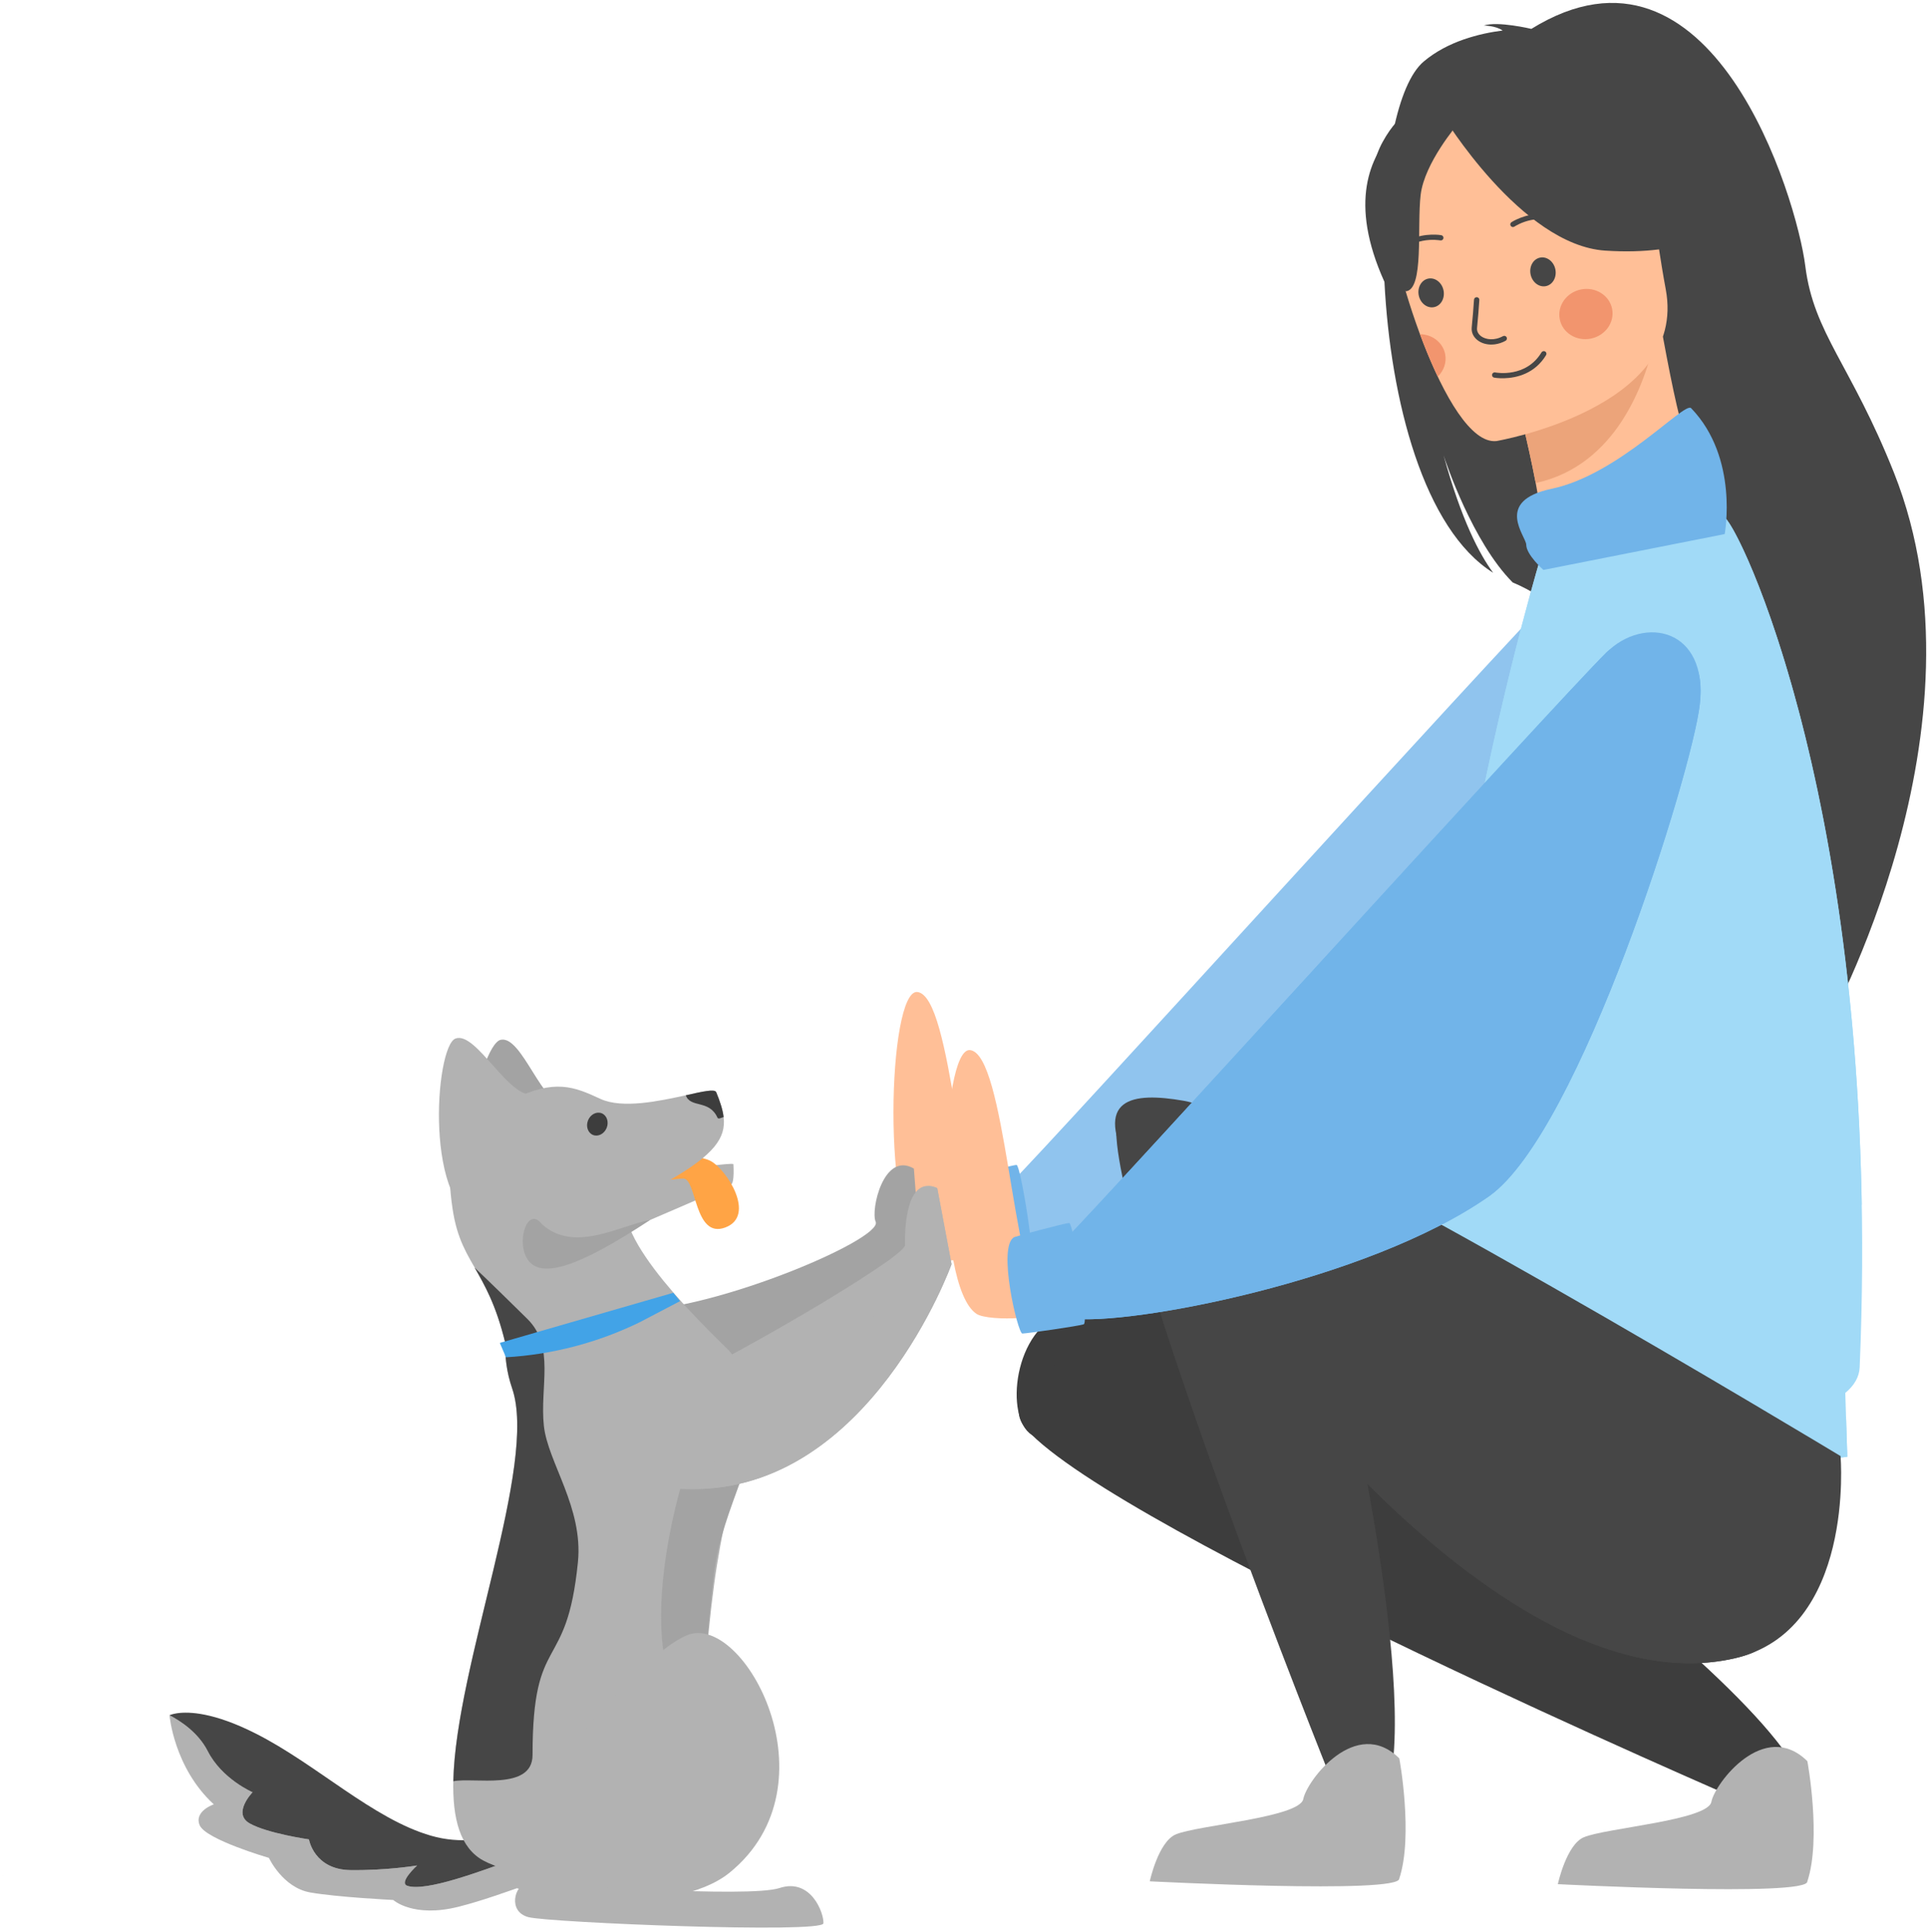 <svg width="391" height="392" viewBox="0 0 391 392" fill="none" xmlns="http://www.w3.org/2000/svg">
<path fill-rule="evenodd" clip-rule="evenodd" d="M280.911 57.184C273.564 40.91 278.082 31.84 282.71 26.595C284.105 19.835 286.189 14.761 288.871 12.49C293.761 8.352 300.257 6.781 304.895 6.191C303.484 5.193 301.077 5.184 301.077 5.184C303.844 4.228 310.724 5.858 310.724 5.858C347.435 -16.823 364.595 40.28 366.306 53.974C368.021 67.665 375.578 73.983 384.299 95.906C404.809 147.466 370.488 208.705 370.488 208.705C369.432 197.578 336.51 130.502 306.93 118.157C298.747 109.924 293.338 93.679 292.921 92.398C296.509 105.41 300.164 112.401 302.97 116.197C288.892 107.403 282.134 81.21 280.911 57.184" fill="#464646"/>
<path fill-rule="evenodd" clip-rule="evenodd" d="M312.326 113.351C312.206 113.435 326.304 117.693 335.471 113.235C344.095 109.051 347.822 96.151 347.692 96.147C343.698 96.106 341.595 91.023 337.409 68.278L335.734 68.948L307.561 80.234C307.561 80.234 309.956 89.319 311.605 97.99C312.993 105.268 313.848 112.26 312.326 113.351" fill="#FFBF97"/>
<path fill-rule="evenodd" clip-rule="evenodd" d="M307.562 80.234C307.562 80.234 309.956 89.319 311.605 97.99C327.891 94.453 333.742 77.891 335.734 68.948L307.562 80.234Z" fill="#ECA47A"/>
<path fill-rule="evenodd" clip-rule="evenodd" d="M303.636 89.475C303.636 89.475 342.496 82.841 337.992 58.704C333.486 34.568 335.469 17.457 310.468 20.672C285.467 23.887 282.378 33.994 281.922 42.417C281.467 50.838 293.411 90.578 303.636 89.475" fill="#FFBF97"/>
<path fill-rule="evenodd" clip-rule="evenodd" d="M292.713 23.394C292.713 23.394 308.636 49.713 325.699 50.843C342.762 51.971 349.004 46.286 349.004 46.286C349.004 46.286 334.657 38.712 328.815 21.882C328.815 21.882 298.184 8.417 292.713 23.394" fill="#464646"/>
<path fill-rule="evenodd" clip-rule="evenodd" d="M295.773 25.199C295.773 25.199 289.038 33.006 288.261 39.514C287.484 46.022 288.99 58.834 285.222 59.096C285.222 59.096 273.619 41.355 280.555 28.783C287.91 15.453 295.773 25.199 295.773 25.199" fill="#464646"/>
<path fill-rule="evenodd" clip-rule="evenodd" d="M286.045 48.616C289.196 47.138 292.402 47.704 292.45 47.713C292.743 47.769 292.937 48.05 292.882 48.341C292.826 48.632 292.543 48.826 292.247 48.77C291.993 48.725 285.985 47.686 282.888 52.907C282.733 53.161 282.403 53.25 282.145 53.099C281.886 52.948 281.802 52.617 281.952 52.363C283.076 50.471 284.554 49.314 286.045 48.616" fill="#464646"/>
<path fill-rule="evenodd" clip-rule="evenodd" d="M309.587 75.756C306.426 77.209 303.222 76.62 303.176 76.609C302.883 76.552 302.691 76.269 302.749 75.977C302.809 75.686 303.092 75.496 303.387 75.554C303.641 75.603 309.641 76.688 312.779 71.49C312.934 71.236 313.265 71.149 313.523 71.304C313.779 71.455 313.862 71.785 313.709 72.04C312.573 73.922 311.083 75.068 309.587 75.756" fill="#464646"/>
<path fill-rule="evenodd" clip-rule="evenodd" d="M312.933 43.402C309.456 43.276 306.727 45.05 306.685 45.077C306.438 45.242 306.369 45.577 306.537 45.823C306.702 46.071 307.037 46.135 307.289 45.97C307.504 45.829 312.625 42.522 317.52 46.114C317.761 46.29 318.102 46.24 318.28 46.001C318.458 45.761 318.406 45.426 318.166 45.249C316.394 43.947 314.58 43.462 312.933 43.402" fill="#464646"/>
<path fill-rule="evenodd" clip-rule="evenodd" d="M315.592 54.638C315.92 56.237 315.063 57.762 313.677 58.047C312.288 58.332 310.898 57.268 310.567 55.671C310.239 54.072 311.096 52.545 312.484 52.262C313.871 51.977 315.261 53.041 315.592 54.638" fill="#464646"/>
<path fill-rule="evenodd" clip-rule="evenodd" d="M292.899 58.898C293.227 60.498 292.37 62.022 290.983 62.307C289.595 62.593 288.205 61.529 287.874 59.931C287.546 58.332 288.403 56.806 289.791 56.523C291.178 56.237 292.568 57.301 292.899 58.898" fill="#464646"/>
<path fill-rule="evenodd" clip-rule="evenodd" d="M303.305 69.854C302.119 70.007 300.958 69.788 300.047 69.191C299.03 68.523 298.51 67.515 298.621 66.418C298.83 64.367 298.979 62.453 299.082 60.838C299.171 60.032 300.249 60.148 300.16 60.952C300.057 62.569 299.908 64.478 299.702 66.524C299.629 67.207 299.976 67.852 300.646 68.292C301.514 68.86 303.168 69.176 304.966 68.195C305.224 68.055 305.555 68.147 305.701 68.408C305.844 68.668 305.747 68.995 305.485 69.137C304.786 69.519 304.04 69.759 303.305 69.854" fill="#464646"/>
<path fill-rule="evenodd" clip-rule="evenodd" d="M327.099 62.627C327.66 65.379 325.739 68.094 322.809 68.691C319.878 69.288 317.047 67.54 316.487 64.79C315.925 62.036 317.847 59.322 320.776 58.725C323.706 58.127 326.537 59.875 327.099 62.627" fill="#F2956E"/>
<path fill-rule="evenodd" clip-rule="evenodd" d="M293.224 71.804C293.575 73.521 292.953 75.219 291.728 76.401C290.445 73.707 289.23 70.783 288.125 67.8C290.584 67.829 292.743 69.44 293.224 71.804" fill="#F2956E"/>
<path fill-rule="evenodd" clip-rule="evenodd" d="M315.196 120.644C304.385 131.4 212.934 232.266 205.343 239.749C203.06 241.999 200.114 254.759 206.698 255.68C217.886 257.246 266.663 248.232 291.395 230.929C309.882 217.996 332.662 144.728 334.206 131.106C335.947 115.745 322.962 112.919 315.196 120.644" fill="#71B4E9" fill-opacity="0.78"/>
<path fill-rule="evenodd" clip-rule="evenodd" d="M186.136 201.246C180.146 200.599 178.754 249.05 187.468 254.768C189.9 256.365 204.021 255.927 201.024 252.94C194.656 246.597 193.34 202.023 186.136 201.246" fill="#FFBF97"/>
<path fill-rule="evenodd" clip-rule="evenodd" d="M195.145 239.172C195.434 239.036 205.448 236.313 206.268 236.329C207.09 236.344 210.34 256.508 209.194 256.88C208.043 257.25 197.667 258.74 196.746 258.75C195.826 258.76 191.568 240.862 195.145 239.172" fill="#71B4E9"/>
<path fill-rule="evenodd" clip-rule="evenodd" d="M373.812 281.195C373.812 281.195 236.357 260.44 216.372 266.185C205.561 269.293 203.817 287.668 209.354 291.079C244.235 312.566 323.383 357.589 363.201 327.253C375.079 318.204 373.812 281.195 373.812 281.195" fill="#3D3D3D"/>
<path fill-rule="evenodd" clip-rule="evenodd" d="M208.285 289.975C227.187 310.85 353.06 365.168 353.06 365.168C353.06 365.168 366.055 371.298 366.675 366.257C369.216 345.562 258.814 271.189 251.568 266.321C244.325 261.454 197.579 278.151 208.285 289.975" fill="#3D3D3D"/>
<path fill-rule="evenodd" clip-rule="evenodd" d="M366.718 357.281C366.761 357.327 369.596 373.054 366.718 381.69C366.846 384.859 316.094 382.233 316.094 382.233C316.094 382.233 317.817 374.237 321.358 372.723C325.744 370.845 346.531 369.298 347.25 365.531C347.969 361.767 357.962 348.65 366.718 357.281" fill="#B2B2B2"/>
<path fill-rule="evenodd" clip-rule="evenodd" d="M312.152 114.632C312.152 114.632 345.048 104.916 349.769 104.916C352.105 104.916 382.081 165.074 377.34 277.374C377.255 279.365 376.208 281.099 374.419 282.58L374.832 295.532C374.832 295.532 361.987 297.302 339.627 296.8C317.266 296.3 299.124 288.27 299.124 288.27V279.741L303.229 279.384C273.559 245.075 312.152 114.632 312.152 114.632" fill="#A1DAF7"/>
<path fill-rule="evenodd" clip-rule="evenodd" d="M312.152 114.632C312.152 114.632 345.048 104.916 349.769 104.916C351.866 104.916 376.193 153.372 377.753 244.433C372.611 235.1 368.749 225.165 366.01 214.669C363.066 203.391 361.987 191.623 358.739 180.446C356.849 173.946 351.833 164.32 343.463 168.948C336.676 172.7 335.912 183.262 335.007 190.024C333.621 200.403 332.658 211.093 329.073 221.006C327.133 226.367 324.193 231.627 319.588 235.142C315.754 238.067 349.804 273.915 361.526 281.458C364.241 283.204 369.241 285.919 374.59 287.966L374.832 295.532C374.832 295.532 361.987 297.302 339.627 296.8C317.266 296.3 299.124 288.27 299.124 288.27V279.741L303.229 279.384C273.559 245.075 312.152 114.632 312.152 114.632" fill="#A1DAF7"/>
<path fill-rule="evenodd" clip-rule="evenodd" d="M309.685 110.515C309.675 112.495 313.148 115.643 313.187 115.616L349.95 108.348C349.95 108.348 352.88 92.907 343.136 82.8C341.798 81.411 328.441 96.314 314.854 99.152C303.008 101.627 309.693 108.827 309.685 110.515" fill="#71B4E9"/>
<path fill-rule="evenodd" clip-rule="evenodd" d="M373.458 295.386C373.458 295.386 259.743 226.73 240.234 223.319C229.678 221.474 221.598 222.684 229.304 237.12C247.876 271.905 305.644 346.859 351.837 336.446C376.516 330.882 373.458 295.386 373.458 295.386" fill="#464646"/>
<path fill-rule="evenodd" clip-rule="evenodd" d="M309.784 309.088C288.15 291.94 257.536 262.049 245.02 246.7C236.02 235.666 221.597 222.685 229.304 237.118C247.875 271.906 305.644 346.86 351.836 336.447C376.515 330.883 319.612 316.879 309.784 309.088" fill="#464646"/>
<path fill-rule="evenodd" clip-rule="evenodd" d="M226.493 228.6C225.695 250.379 269.968 360.624 269.968 360.624C269.968 360.624 274.282 371.729 277.639 369.75C291.424 361.62 267.972 256.792 266.427 249.92C264.88 243.046 226.945 216.266 226.493 228.6" fill="#464646"/>
<path fill-rule="evenodd" clip-rule="evenodd" d="M261.151 274.636C260.353 296.414 277.164 360.331 277.164 360.331C277.164 360.331 274.282 371.729 277.64 369.75C291.424 361.618 274.559 285.95 273.014 279.078C271.466 272.204 261.603 262.302 261.151 274.636" fill="#464646"/>
<path fill-rule="evenodd" clip-rule="evenodd" d="M283.918 356.704C283.964 356.747 286.796 372.478 283.918 381.112C284.047 384.283 233.294 381.655 233.294 381.655C233.294 381.655 235.017 373.66 238.559 372.145C242.945 370.269 263.731 368.72 264.45 364.953C265.169 361.187 275.161 348.07 283.918 356.704" fill="#B2B2B2"/>
<path fill-rule="evenodd" clip-rule="evenodd" d="M196.827 213.029C190.838 212.382 189.445 260.833 198.16 266.552C200.59 268.149 214.713 267.713 211.713 264.725C205.348 258.381 204.032 213.806 196.827 213.029" fill="#FFBF97"/>
<path fill-rule="evenodd" clip-rule="evenodd" d="M325.887 132.428C315.075 143.184 223.627 244.05 216.036 251.533C213.751 253.783 210.807 266.543 217.389 267.464C228.577 269.03 277.354 260.014 302.086 242.713C320.573 229.78 343.353 156.51 344.899 142.891C346.638 127.53 333.655 124.701 325.887 132.428" fill="#71B4E9"/>
<path fill-rule="evenodd" clip-rule="evenodd" d="M325.887 132.428C315.075 143.184 223.627 244.05 216.036 251.533C213.751 253.783 208.485 254.934 215.069 255.853C226.255 257.421 265.338 212.516 290.07 195.215C308.557 182.282 333.655 124.701 325.887 132.428" fill="#71B4E9"/>
<path fill-rule="evenodd" clip-rule="evenodd" d="M332.678 143.024C329.606 160.223 310.495 219.884 302.904 227.367C300.621 229.619 210.807 266.542 217.389 267.463C228.577 269.029 277.354 260.015 302.086 242.714C320.573 229.779 343.355 156.511 344.898 142.892C346.638 127.531 334.603 132.239 332.678 143.024" fill="#71B4E9"/>
<path fill-rule="evenodd" clip-rule="evenodd" d="M205.836 250.956C206.125 250.82 216.14 248.097 216.96 248.111C217.782 248.128 221.032 268.292 219.883 268.662C218.734 269.032 208.359 270.524 207.437 270.534C206.518 270.544 202.26 252.644 205.836 250.956" fill="#71B4E9"/>
<path fill-rule="evenodd" clip-rule="evenodd" d="M105.518 376.777C104.995 376.946 104.476 377.116 103.997 377.287C97.53 379.605 86.463 383.799 82.682 382.58C80.758 381.96 84.634 378.442 84.634 378.442C84.634 378.442 78.5 379.475 71.102 379.382C63.705 379.27 62.687 373.153 62.687 373.153C62.687 373.153 54.276 371.94 50.675 369.913C47.072 367.887 51.251 363.591 51.251 363.591C51.251 363.591 45.028 360.92 42.14 355.226C40.223 351.466 36.62 349.123 34.392 347.964C34.392 347.964 35.273 358.592 43.38 366.04C43.38 366.04 39.276 367.44 40.535 370.318C41.812 373.198 54.567 376.907 54.567 376.907C54.567 376.907 57.358 382.927 62.945 383.917C68.548 384.892 79.791 385.442 79.791 385.442C79.791 385.442 83.845 389.156 93.13 386.793C97.762 385.613 102.948 383.76 107.693 382.058C107.152 381.576 106.646 380.958 106.259 380.134C105.514 378.535 105.458 377.576 105.518 376.777" fill="#B2B2B2"/>
<path fill-rule="evenodd" clip-rule="evenodd" d="M42.139 355.227C45.028 360.919 51.251 363.59 51.251 363.59C51.251 363.59 47.073 367.888 50.674 369.914C54.277 371.941 62.688 373.152 62.688 373.152C62.688 373.152 63.705 379.269 71.101 379.381C78.499 379.476 84.634 378.443 84.634 378.443C84.634 378.443 80.76 381.962 82.683 382.581C86.462 383.8 97.532 379.606 103.996 377.288C104.476 377.115 104.994 376.947 105.517 376.778C105.591 375.825 105.833 375.1 105.327 373.834C105.178 373.462 104.782 372.733 104.265 371.757C103.633 371.929 102.992 372.094 102.348 372.247C100.335 372.724 98.265 373.096 96.152 373.249C94.743 373.352 93.313 373.356 91.867 373.228C90.421 373.1 88.958 372.84 87.481 372.412C75.659 369.018 64.217 357.89 51.833 351.651C43.408 347.393 38.379 347.223 36.022 347.55C35.96 347.558 35.902 347.568 35.842 347.577C34.863 347.731 34.394 347.963 34.392 347.963C36.619 349.122 40.224 351.467 42.139 355.227" fill="#464646"/>
<path fill-rule="evenodd" clip-rule="evenodd" d="M185.431 237.063L186.64 252.73C186.64 252.73 146.765 290.35 129.041 292.304C111.318 294.259 116.837 264.925 126.345 265.772C141.883 267.157 179.332 251.502 177.677 247.843C176.618 245.498 179.289 233.489 185.431 237.063" fill="#A3A3A3"/>
<path fill-rule="evenodd" clip-rule="evenodd" d="M103.917 281.648C110.954 302.127 79.091 367.254 98.109 377.465C108.059 382.803 137.779 382.853 140.455 378.173C141.892 375.657 141.498 346.848 144.888 321.504C147.803 299.734 155.413 281.477 147.586 273.651C143.851 269.917 123.29 250.59 127.441 242.788C136.984 224.861 94.219 253.422 103.917 281.648" fill="#B2B2B2"/>
<path fill-rule="evenodd" clip-rule="evenodd" d="M148.809 236.161C148.809 236.161 149.09 239.849 148.336 240.322C147.579 240.795 125.923 250.064 125.923 250.064L119.587 240.227C119.587 240.227 147.767 235.575 148.809 236.161" fill="#B2B2B2"/>
<path fill-rule="evenodd" clip-rule="evenodd" d="M128.529 238.427C127.961 233.51 140.822 233.793 144.134 235.495C147.444 237.198 153.495 246.654 147.158 249.019C140.822 251.383 141.39 239.09 138.646 239.09C135.905 239.09 128.812 240.886 128.529 238.427" fill="#FFA445"/>
<path fill-rule="evenodd" clip-rule="evenodd" d="M115.176 224.495C110.036 224.697 105.951 209.995 101.596 210.942C97.241 211.888 89.692 244.816 101.633 248.921C113.577 253.022 120.364 224.292 115.176 224.495" fill="#A3A3A3"/>
<path fill-rule="evenodd" clip-rule="evenodd" d="M91.822 245.178C93.665 257.74 100.053 257.225 103.654 277.846C104.854 284.662 123.804 246.379 135.936 239.391C144.853 234.245 147.34 230.858 146.826 226.615C146.654 225.115 146.096 223.441 145.324 221.555C145.024 220.869 142.539 221.427 139.15 222.198C133.835 223.357 126.289 224.987 121.831 222.927C116.472 220.442 112.571 218.811 103.91 223.098C95.251 227.385 89.378 228.673 91.822 245.178" fill="#B2B2B2"/>
<path fill-rule="evenodd" clip-rule="evenodd" d="M108.255 222.038C103.193 222.958 96.606 209.134 92.427 210.683C88.247 212.231 85.871 245.732 98.272 248.12C110.672 250.508 113.364 221.109 108.255 222.038" fill="#B2B2B2"/>
<path fill-rule="evenodd" clip-rule="evenodd" d="M139.151 222.199C140.095 224.858 143.901 222.998 145.582 226.744C145.756 227.134 146.44 226.7 146.826 226.614C146.653 225.114 146.097 223.442 145.324 221.556C145.025 220.87 142.537 221.428 139.151 222.199" fill="#3D3D3D"/>
<path fill-rule="evenodd" clip-rule="evenodd" d="M131.946 247.479C125.568 248.68 116.55 254.229 109.999 248.389C106.972 244.366 104.532 252.304 107.251 255.768C109.97 259.231 116.938 257.332 131.946 247.479" fill="#A3A3A3"/>
<path fill-rule="evenodd" clip-rule="evenodd" d="M123.099 228.804C122.613 230.019 121.372 230.663 120.326 230.244C119.281 229.826 118.829 228.502 119.314 227.289C119.8 226.075 121.041 225.43 122.087 225.847C123.132 226.267 123.585 227.589 123.099 228.804" fill="#3D3D3D"/>
<path fill-rule="evenodd" clip-rule="evenodd" d="M51.834 351.65C64.216 357.89 75.66 369.019 87.479 372.414C88.957 372.839 90.421 373.1 91.868 373.228C90.421 373.1 88.957 372.839 87.479 372.414C75.66 369.017 64.216 357.89 51.834 351.65C43.409 347.392 38.38 347.225 36.023 347.549C38.38 347.225 43.409 347.392 51.834 351.65" fill="#464646"/>
<path fill-rule="evenodd" clip-rule="evenodd" d="M142.458 348.95C152.406 354.29 137.779 382.851 140.454 378.174C141.954 375.55 141.677 345.603 144.89 319.203C146.562 305.456 154.768 294.648 152.753 284.946C151.739 280.06 148.694 287.365 146.202 284.874C142.469 281.14 123.441 338.739 142.458 348.95" fill="#A3A3A3"/>
<path fill-rule="evenodd" clip-rule="evenodd" d="M190.169 241.025L193.076 256.466C193.076 256.466 176.537 302.547 140.136 302.084C122.308 301.857 126.847 284.353 135.803 281.046C144.759 277.738 183.714 255.158 183.636 252.586C183.555 250.014 183.673 238.142 190.169 241.025" fill="#B2B2B2"/>
<path fill-rule="evenodd" clip-rule="evenodd" d="M190.169 241.024L193.076 256.466C193.076 256.466 176.537 302.547 140.136 302.084C122.308 301.857 131.252 302.555 140.21 299.247C149.166 295.94 188.21 257.218 188.132 254.646C188.051 252.076 183.673 238.142 190.169 241.024" fill="#B2B2B2"/>
<path fill-rule="evenodd" clip-rule="evenodd" d="M139.392 331.74C150.916 326.922 170 362.051 148.032 379.906C136.524 389.257 105.464 385.699 101.228 381.019C96.995 376.338 127.134 336.866 139.392 331.74" fill="#B2B2B2"/>
<path fill-rule="evenodd" clip-rule="evenodd" d="M106.681 382.278C104.54 382.33 102.892 387.817 107.247 388.931C111.602 390.044 166.968 392.288 167.079 390.172C167.191 388.055 164.517 380.931 158.175 383.016C151.832 385.1 112.842 382.133 106.681 382.278" fill="#B2B2B2"/>
<path fill-rule="evenodd" clip-rule="evenodd" d="M1.463 380.411C1.514 380.403 1.564 380.395 1.62 380.389C1.564 380.395 1.514 380.403 1.463 380.411" fill="#B2B2B2"/>
<mask id="mask0_1694_155" style="mask-type:luminance" maskUnits="userSpaceOnUse" x="0" y="379" width="2" height="3">
<path fill-rule="evenodd" clip-rule="evenodd" d="M0.201 379.546H1.865V381.612H0.201V379.546Z" fill="white"/>
</mask>
<g mask="url(#mask0_1694_155)">
<path fill-rule="evenodd" clip-rule="evenodd" d="M0.201 380.748V380.748C0.201 380.748 0.611 380.545 1.462 380.411C0.608 380.545 0.201 380.748 0.201 380.748" fill="#464646"/>
</g>
<path fill-rule="evenodd" clip-rule="evenodd" d="M117.265 316.9C118.372 305.822 111.168 296.682 110.358 289.275C109.497 281.375 112.674 273.158 107.017 267.576C103.425 264.032 99.323 260.02 96.299 257.157C98.332 260.702 100.638 264.677 102.511 272.394C102.449 275.443 102.85 278.546 103.916 281.647C109.218 297.073 92.456 337.821 91.985 361.359C96.055 360.502 108.057 363.369 108.057 356.035C108.057 330.712 114.963 339.92 117.265 316.9" fill="#464646"/>
<path fill-rule="evenodd" clip-rule="evenodd" d="M101.418 272.432L136.611 262.263L137.983 263.955L129.809 268.236C121.32 272.38 112.091 274.797 102.662 275.349V275.349L101.418 272.432Z" fill="#42A3E7"/>
</svg>
